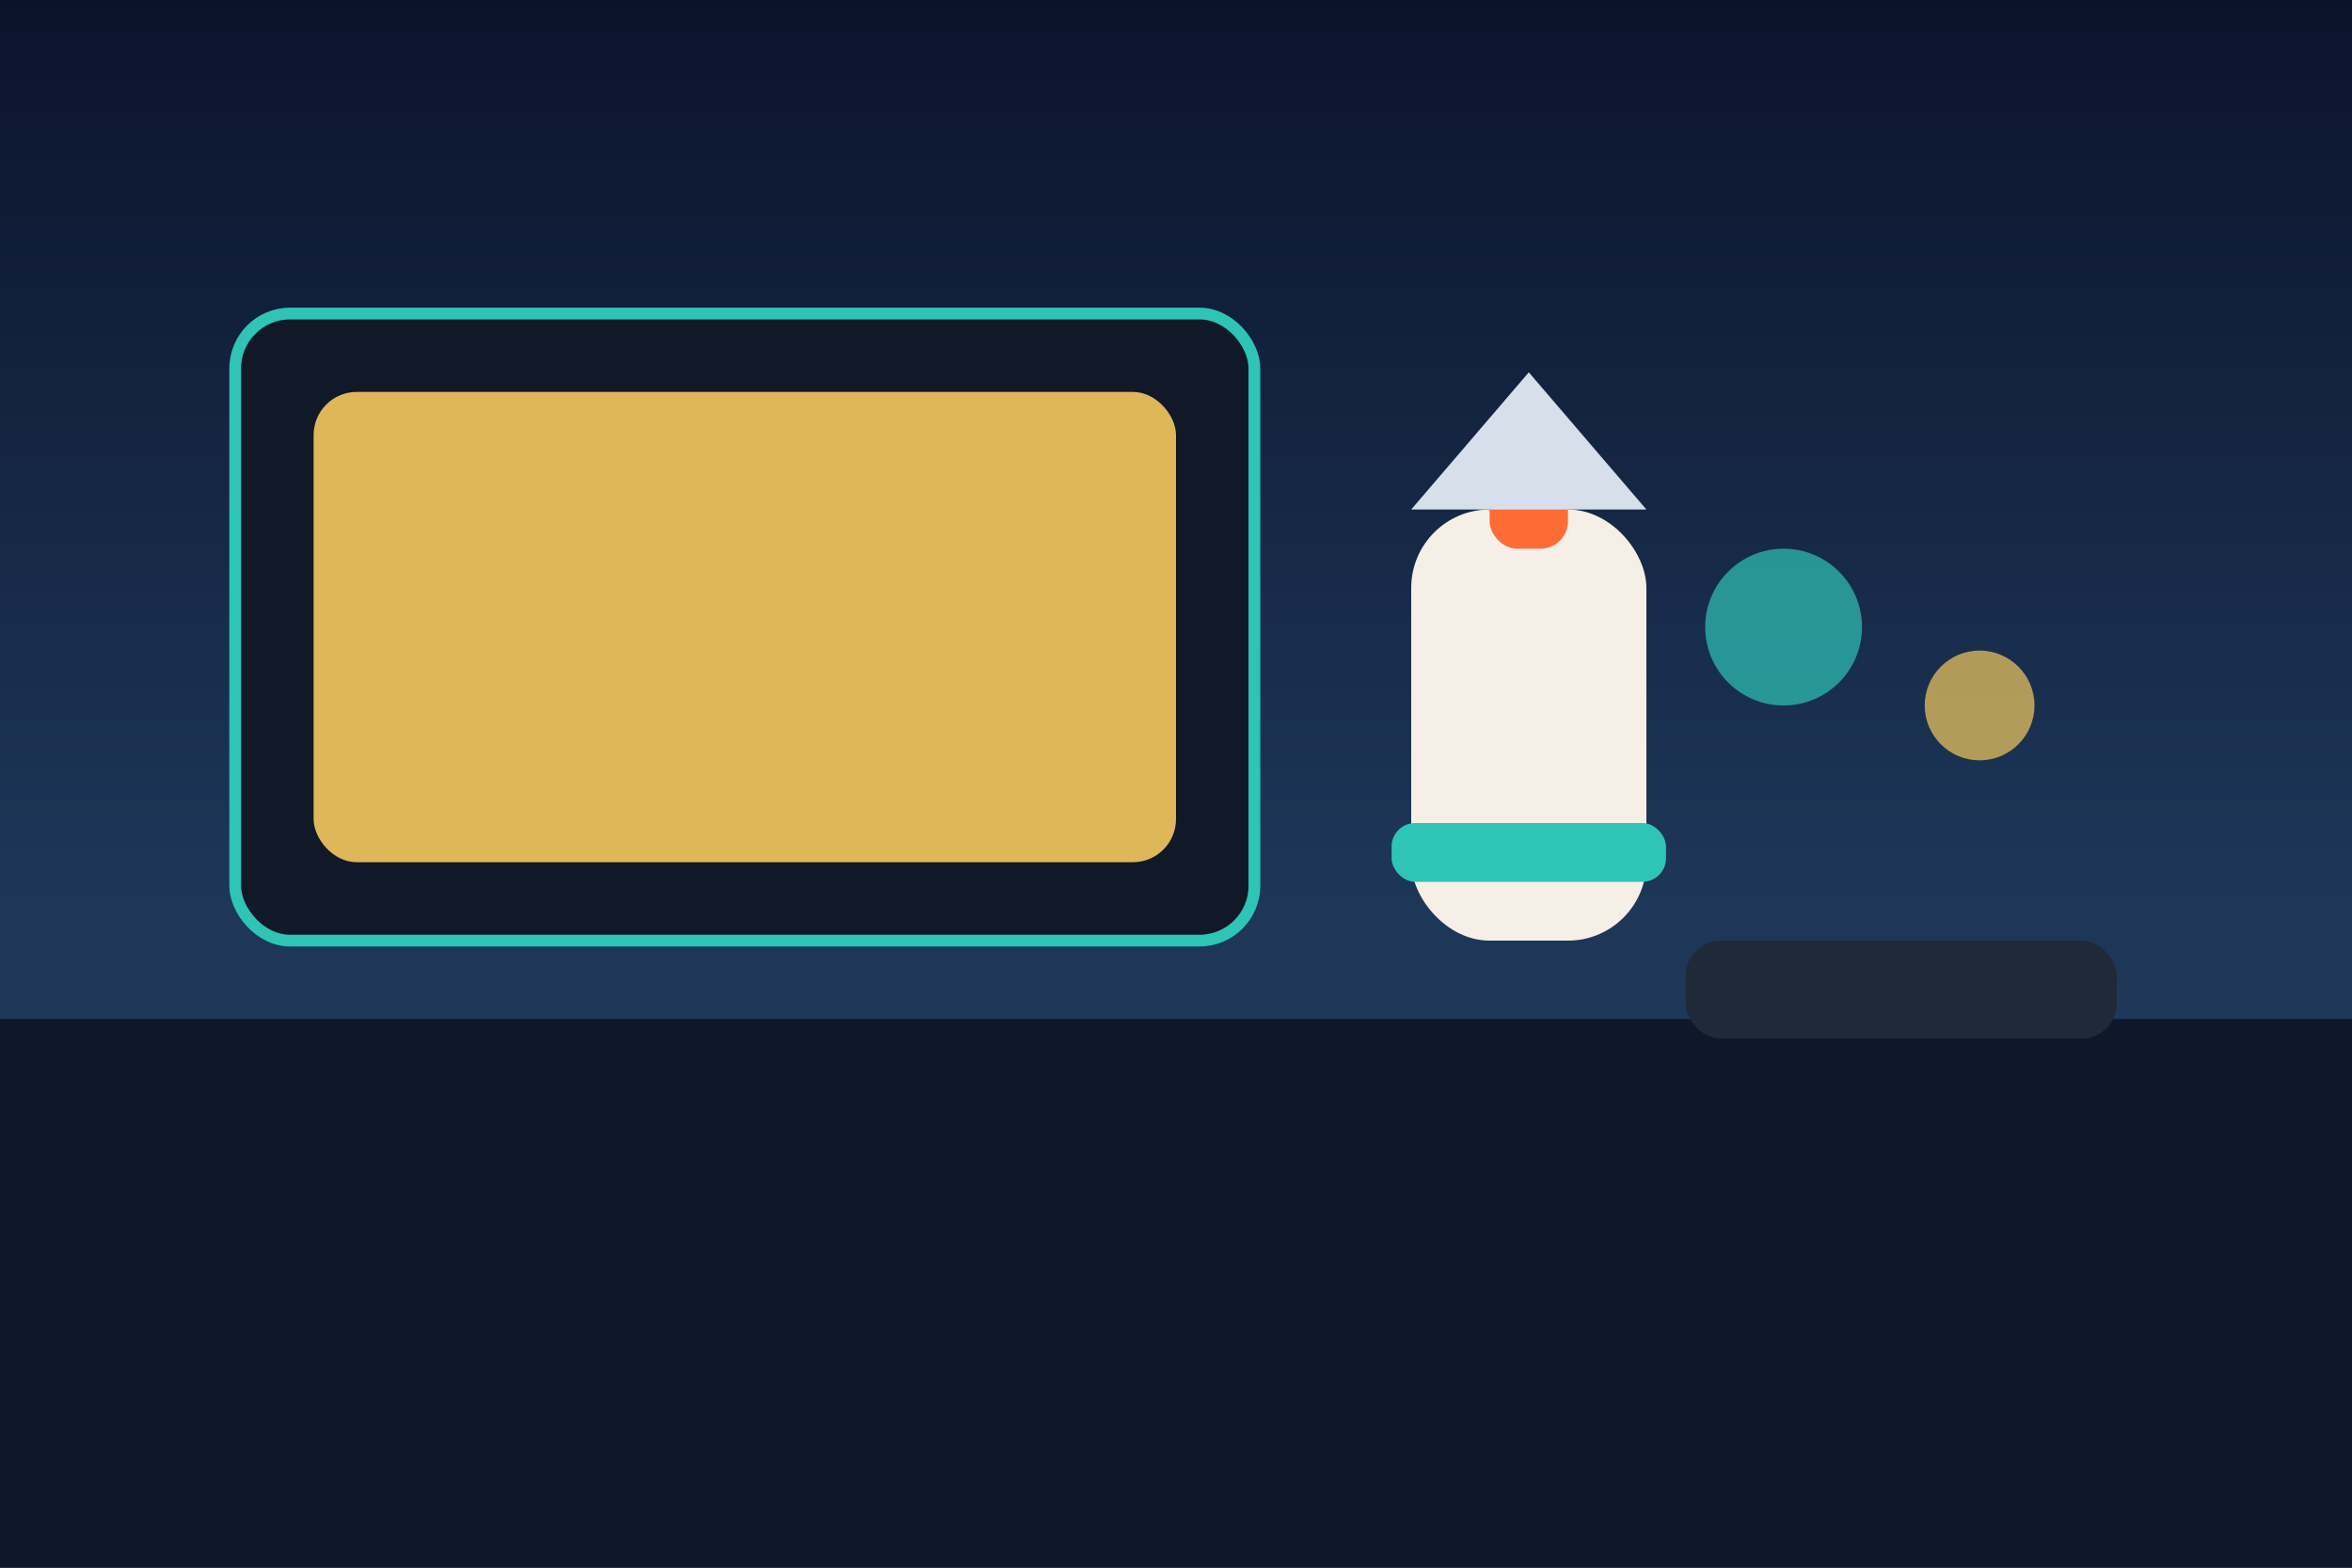 <svg xmlns="http://www.w3.org/2000/svg" width="1200" height="800" viewBox="0 0 1200 800">
  <rect x="0" y="0" width="1200" height="800" fill="#808080" stroke="none"/>
  <defs>
    <linearGradient id="sky" x1="0" y1="0" x2="0" y2="1">
      <stop offset="0%" stop-color="#0b132b"/>
      <stop offset="55%" stop-color="#1d3557"/>
      <stop offset="100%" stop-color="#274060"/>
    </linearGradient>
  </defs>
  <rect width="1200" height="800" fill="url(#sky)"/>
  <rect y="520" width="1200" height="280" fill="#0f172a"/>
  <rect x="120" y="160" width="520" height="320" rx="28" fill="#111827" stroke="#2ec4b6" stroke-width="6"/>
  <rect x="160" y="200" width="440" height="240" rx="22" fill="#f4c95d" opacity="0.9"/>
  <rect x="720" y="260" width="120" height="220" rx="40" fill="#f6efe7"/>
  <rect x="760" y="220" width="40" height="60" rx="14" fill="#ff6b35"/>
  <polygon points="720,260 780,190 840,260" fill="#d7dfea"/>
  <rect x="710" y="420" width="140" height="30" rx="12" fill="#2ec4b6"/>
  <circle cx="910" cy="320" r="40" fill="#2ec4b6" opacity="0.7"/>
  <circle cx="1010" cy="360" r="28" fill="#f4c95d" opacity="0.7"/>
  <rect x="860" y="480" width="220" height="50" rx="18" fill="#1f2937"/>
</svg>
